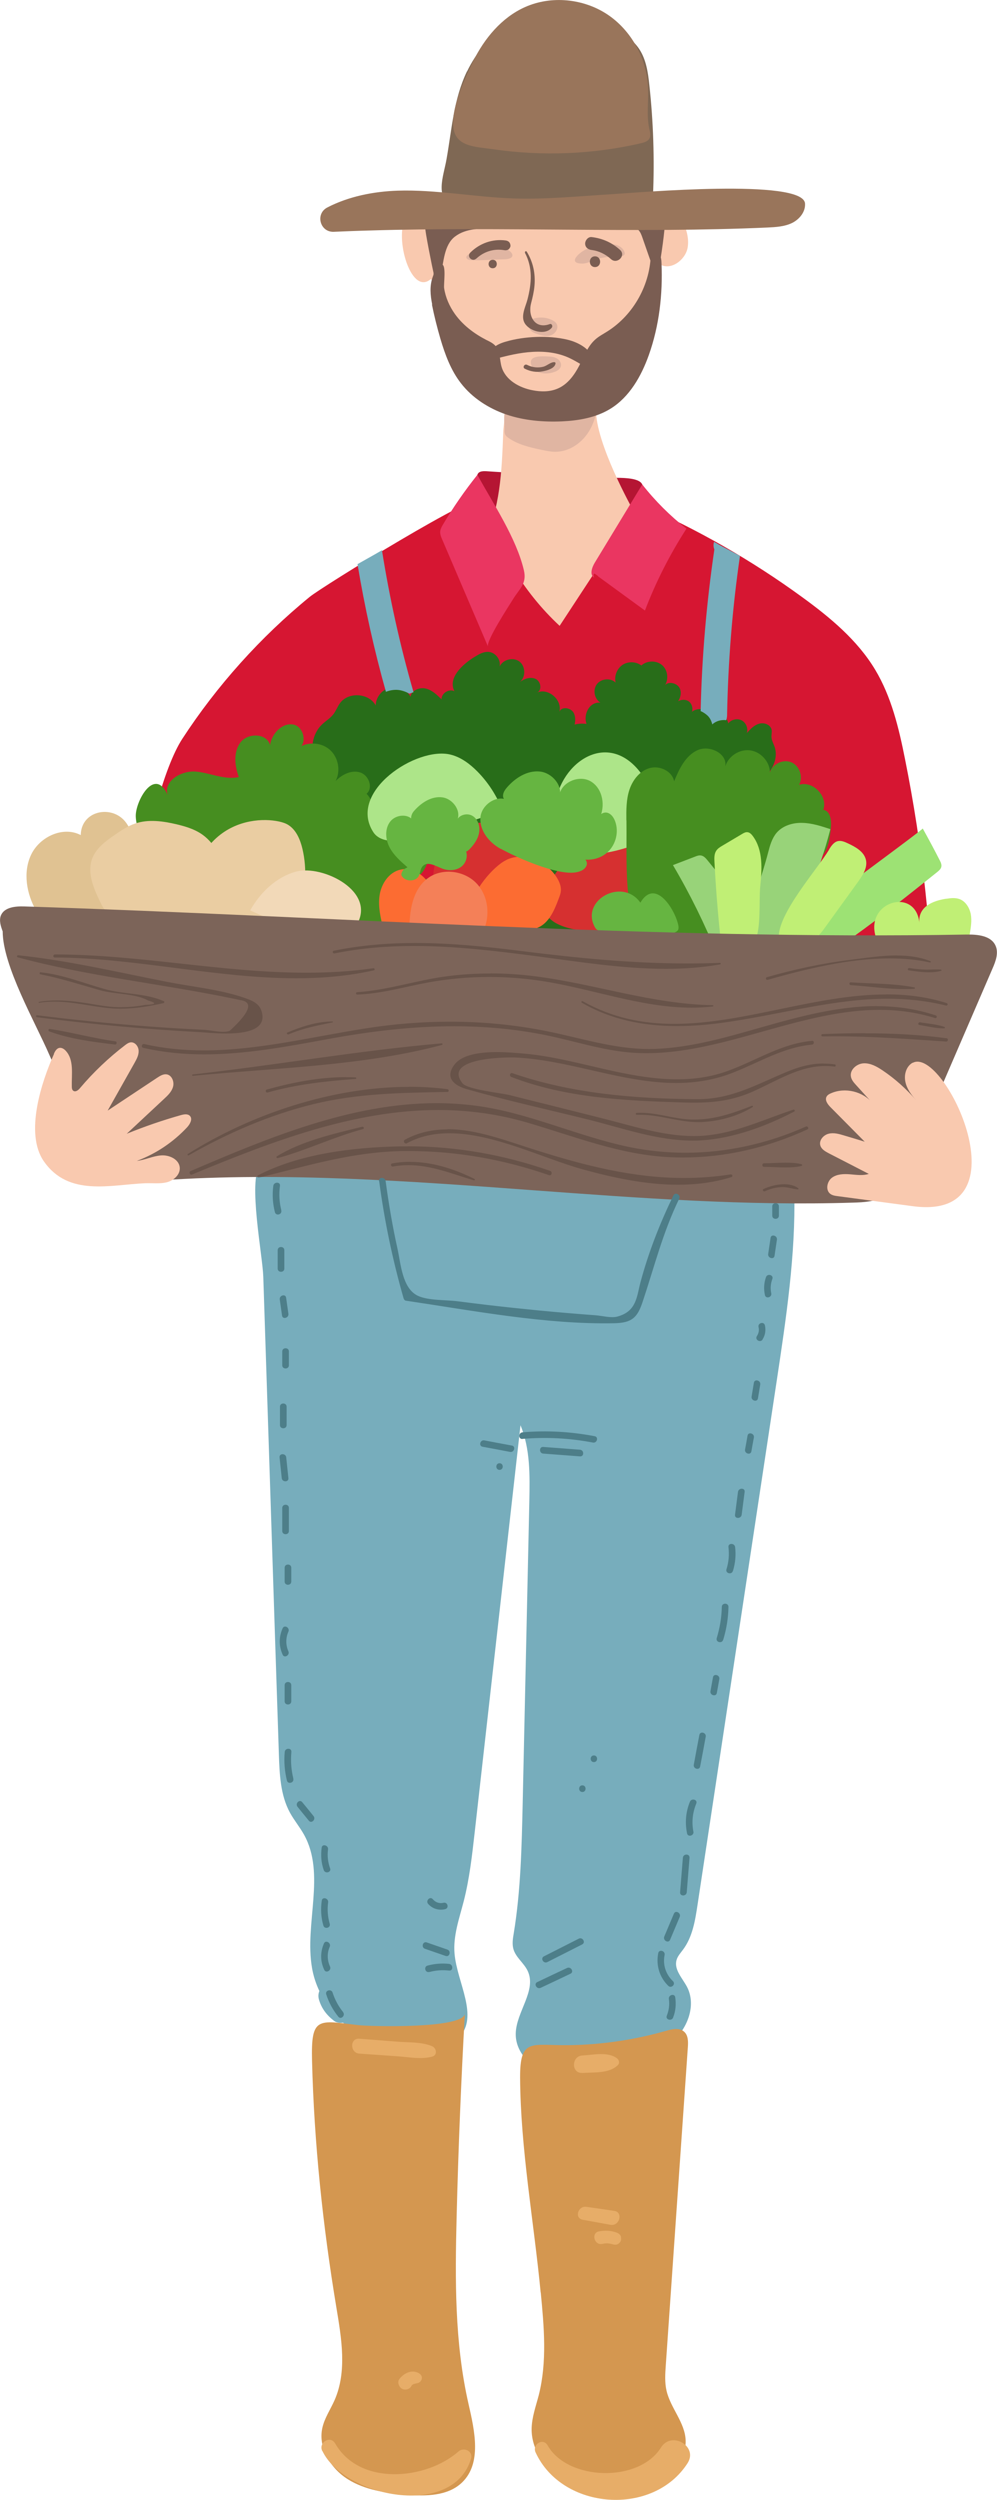 <?xml version="1.0" encoding="UTF-8"?>
<svg id="Layer_2" data-name="Layer 2" xmlns="http://www.w3.org/2000/svg" viewBox="0 0 100.39 251.61">
  <defs>
    <style>
      .cls-1 {
        fill: #9de274;
      }

      .cls-2 {
        fill: #99755b;
      }

      .cls-3 {
        fill: #e0c292;
      }

      .cls-4 {
        fill: #b51533;
      }

      .cls-5 {
        fill: #4d7e89;
      }

      .cls-6 {
        fill: #d61632;
      }

      .cls-7 {
        fill: #e7ad68;
      }

      .cls-8 {
        fill: #e0b5a2;
      }

      .cls-9 {
        fill: #eacda2;
      }

      .cls-10 {
        fill: #7a5d52;
      }

      .cls-11 {
        fill: #f9c9af;
      }

      .cls-12 {
        fill: #ea3661;
      }

      .cls-13 {
        fill: #468e20;
      }

      .cls-14 {
        fill: #648f9b;
      }

      .cls-15 {
        fill: #286d19;
      }

      .cls-16 {
        fill: #c0ef75;
      }

      .cls-17 {
        fill: #ade589;
      }

      .cls-18 {
        fill: #d63030;
      }

      .cls-19 {
        fill: #f48058;
      }

      .cls-20 {
        fill: #fc6c32;
      }

      .cls-21 {
        fill: #d49750;
      }

      .cls-22 {
        fill: #f2d9b8;
      }

      .cls-23 {
        fill: #685349;
      }

      .cls-24 {
        fill: #7f6854;
      }

      .cls-25 {
        fill: #77adbc;
      }

      .cls-26 {
        fill: #7c6459;
      }

      .cls-27 {
        fill: #66b541;
      }

      .cls-28 {
        fill: #98d379;
      }
    </style>
  </defs>
  <g id="OBJECTS">
    <g>
      <path class="cls-4" d="m49.17,47.44c-.44-.03-.96-.07-1.1.34-.54,1.63-.3,3.76.09,5.45.25,1.1.63,2.2,1.35,3.06,1.25,1.5,3.33,2.07,5.21,2.36,1.55.24,3.13.3,4.69.17,1.07-.09,2.16-.28,3.06-.87,1.62-1.07,2.17-3.16,2.48-5.08.16-.98.29-2.77-.28-4.11-.43-.99-3.78-.57-4.87-.64l-10.63-.68Z"/>
      <path class="cls-11" d="m43.35,28.12c.57-.47,2.52,10.79,7.18,12.43.53.19.18,2.24.15,2.78-.17,4.55-.3,7.42-1.98,11.65-.21.53-.45,1.09-.4,1.66.11,1.12,6.68,6.6,9.25,6.77,2.57.17,5.69-2.91,6.82-5.24,1.14-2.35.24-5.16-.97-7.47-1.22-2.31-4.64-9.12-2.91-11.07,1.78-2.01,5.93-6.94,5.93-13.04,1.09.69,2.59-.4,2.82-1.66.22-1.27-.38-2.52-.98-3.67-6.57.01-13.14.03-19.71.04-1.56,0-6.43-.86-7.54.4-1.45,1.66.25,8.12,2.33,6.42Z"/>
      <path class="cls-6" d="m48.71,50.19c1.27,4.87,3.95,9.37,7.64,12.8,2.68-4.09,5.36-8.17,8.04-12.26,5.78,2.51,11.28,5.65,16.37,9.36,2.82,2.05,5.57,4.33,7.36,7.31,1.64,2.73,2.39,5.89,3.01,9.01,1.76,8.77,2.73,17.69,2.89,26.63-3.05-1.39-6.53-1.38-9.87-1.28-21.83.67-43.64,4.09-65.41,2.33-8.55-.69-3.98-24.21-.39-29.72,3.48-5.35,7.9-10.27,12.84-14.3,1.28-1.05,17.24-10.89,17.5-9.87"/>
      <path class="cls-25" d="m28.08,176.56c.07,2.01.15,4.1,1.11,5.87.42.77.99,1.45,1.42,2.22,2.21,3.97.03,8.96.81,13.43.97,5.6,7.34,9.59,12.81,8.04.72-.21,1.44-.5,1.97-1.04,2.07-2.11-.17-5.5-.43-8.44-.16-1.8.48-3.56.93-5.31.57-2.24.83-4.54,1.09-6.84,1.54-13.68,3.08-27.36,4.62-41.04.99,2.38.94,5.04.89,7.62-.22,10.14-.45,20.28-.67,30.41-.1,4.38-.19,8.78-.9,13.1-.09.53-.18,1.08-.03,1.6.24.83,1.04,1.38,1.42,2.16.96,1.99-1.15,4.14-1.19,6.34-.04,2.17,2.04,3.91,4.18,4.27s4.31-.31,6.37-.97c1.9-.6,3.86-1.24,5.33-2.59,1.47-1.35,2.29-3.61,1.38-5.39-.46-.89-1.34-1.75-1.07-2.72.11-.4.41-.72.66-1.06.96-1.29,1.22-2.94,1.46-4.53,2.66-17.57,5.31-35.15,7.97-52.72.95-6.31,1.91-12.65,1.77-19.03-15.05-.14-30.09-1.04-45.05-2.7-2.2-.24-7.42-1.91-8.75-.04-1.22,1.71.26,9.12.33,11.3.25,7.66.5,15.33.75,22.99.27,8.35.54,16.7.82,25.05"/>
      <path class="cls-15" d="m31.62,76.23c-.39-1.14-.06-2.5.82-3.33.36-.34.8-.6,1.11-.99.28-.35.43-.8.7-1.16.85-1.14,2.9-1,3.58.25.01-.82.63-1.59,1.42-1.79.79-.2,1.7.2,2.09.92.09-.65.89-.98,1.53-.83.63.15,1.13.63,1.59,1.09-.02-.62.75-1.1,1.3-.82-.69-1.32.78-2.7,2.05-3.47.42-.26.88-.52,1.37-.49.7.04,1.27.78,1.13,1.47.33-.71,1.36-.97,1.99-.5.62.47.66,1.54.06,2.05.46-.33,1.08-.54,1.59-.29.51.25.65,1.11.14,1.36,1.13-.49,2.56.76,2.23,1.95.21-.58,1.17-.44,1.45.11.28.54.11,1.2-.07,1.79,1.11.48,1.06,2.42-.08,2.84.23-.16.53.07.67.31.67,1.15.03,2.69-1.03,3.5-1.06.81-2.41,1.09-3.68,1.45-3.61,1.01-7,2.82-10.71,3.34-3.71.52-8.07-.67-9.66-4.06"/>
      <path class="cls-15" d="m60.44,70.71c-.6-.38-.77-1.3-.33-1.86.43-.56,1.37-.64,1.88-.15-.16-.66.13-1.4.69-1.78.56-.37,1.36-.35,1.9.06.58-.53,1.56-.53,2.13,0,.57.53.64,1.52.15,2.13.3-.64,1.41-.4,1.63.27.22.67-.22,1.41-.81,1.8.28-.56.98-.92,1.55-.66.57.26.68,1.21.13,1.49.25-.48.86-.74,1.38-.6.52.14.91.68.88,1.22.19-.81,1.69-.64,1.7.19.3-.4.9-.55,1.35-.32.45.23.68.8.53,1.28.35-.39.73-.8,1.24-.94.51-.15,1.16.1,1.26.62.04.23-.03.46-.02.7.01.37.22.7.33,1.05.3.92-.07,1.95-.7,2.69-.63.74-1.48,1.24-2.31,1.72-.85.49-1.72,1-2.68,1.18-.96.18-2.06,0-2.72-.73-.14,1.09-.91,2.07-1.93,2.46-1.02.39-2.25.18-3.08-.53-.12.88-.98,1.55-1.87,1.6-.89.05-1.75-.44-2.31-1.13-.35-.43-.61-.94-1.03-1.31-.43-.38-1-.58-1.43-.96-.9-.78-.98-2.33-.17-3.2-1.21,1.3-2.15-.05-1.9-1.85.21-1.57,1.62-2.5,3.18-2.29-.34-.91.25-2.24,1.38-2.14Z"/>
      <path class="cls-15" d="m53.8,85.3c-.6-.38-.77-1.3-.33-1.86.43-.56,1.37-.64,1.88-.15-.16-.66.13-1.4.69-1.78.56-.37,1.36-.35,1.9.06.58-.53,1.56-.53,2.13,0,.57.53.64,1.52.15,2.13.3-.64,1.41-.4,1.63.27.22.67-.22,1.41-.81,1.8.28-.56.98-.92,1.55-.66.57.26.68,1.21.13,1.49.25-.48.86-.74,1.38-.6.52.14.91.68.88,1.22.19-.81,1.69-.64,1.7.19.3-.4.9-.55,1.35-.32.45.23.68.8.53,1.28.35-.39.73-.8,1.24-.94.51-.15,1.16.1,1.26.62.04.23-.03.46-.02.7.01.37.22.7.33,1.05.3.92-.07,1.95-.7,2.69-.63.74-1.48,1.24-2.31,1.72-.85.49-1.72,1-2.68,1.18-.96.18-2.06-.01-2.72-.74-.14,1.09-.91,2.07-1.93,2.46-1.02.39-2.25.18-3.08-.53-.12.88-.98,1.55-1.87,1.6-.89.05-1.75-.44-2.31-1.13-.35-.43-.61-.94-1.03-1.31-.43-.38-1-.58-1.43-.96-.9-.78-.98-2.33-.17-3.2-1.21,1.3-2.15-.05-1.9-1.84.21-1.57,1.62-2.5,3.18-2.29-.33-.91.25-2.24,1.38-2.14"/>
      <path class="cls-3" d="m8.13,84.05c-1.76-.93-4.11.15-4.98,1.94-.87,1.79-.48,3.99.51,5.71,1.77.57,3.6,1.13,5.46,1.01,1.86-.13,3.78-1.1,4.49-2.82.73-1.76.25-5.98-1.19-7.41-1.45-1.44-4.25-.8-4.29,1.57Z"/>
      <path class="cls-3" d="m18.14,86.67c-.21-.82-.42-1.65-.36-2.5.06-.84.43-1.71,1.16-2.15.57-.34,1.26-.38,1.92-.41.57-.03,1.15-.05,1.72-.08.7-.03,1.45-.05,2.04.32.9.55,1.11,1.81.8,2.82-.45,1.48-1.9,2.6-3.45,2.67-1.55.07-3.09-.92-3.67-2.35"/>
      <path class="cls-13" d="m16.87,79.98c-.41-1.4,1.43-2.46,2.88-2.32,1.45.14,2.87.86,4.3.55-.43-1.15-.57-2.55.19-3.52.76-.96,2.65-.89,2.95.3.17-1.14,1.19-2.26,2.33-2.07,1.14.19,1.49,2.18.36,2.46.92-.74,2.36-.72,3.27.03.91.75,1.19,2.16.64,3.2.64-.65,1.59-1.14,2.46-.87.88.26,1.36,1.56.66,2.15.79.8.91,2.19.26,3.11.73-.94,2.17-1.02,3.29-.61,1.18.43,2.2,1.36,2.57,2.56.37,1.2-.02,2.64-1.05,3.36,1.25-.02,2.46.87,2.82,2.06.37,1.2-.14,2.6-1.19,3.29-.78.51-1.74.62-2.66.7-5.2.48-10.44.66-15.66.43-2.27-.1-4.58-.29-6.68-1.13-2.11-.84-4.02-2.44-4.74-4.59-.52-1.58.2-2.65.24-4.14.02-1-.41-1.82-.44-2.76-.05-1.51,1.89-5.06,3.2-2.18"/>
      <path class="cls-9" d="m22.59,87.54c-.36-1.45-1.13-2.85-2.39-3.66-.72-.46-1.56-.71-2.39-.91-1.39-.33-2.87-.54-4.21-.08-.74.25-1.39.69-2.03,1.13-.94.64-1.91,1.36-2.3,2.43-.5,1.39.14,2.91.78,4.25.21.44.44.91.86,1.18.33.21.73.26,1.12.29,2.68.26,5.44.3,8.11-.03,3.14-.39,3.22-1.52,2.46-4.6Z"/>
      <path class="cls-9" d="m28.93,82.97c.86.48,1.29,1.49,1.52,2.45.5,2.12.34,4.39-.46,6.41-.14.37-.34.75-.7.91-.22.1-.47.09-.71.08-3.12-.12-6.8.2-9.78-.51.4-10.88,8.6-10.2,10.13-9.34Z"/>
      <path class="cls-22" d="m29.83,87.72c-2.01.54-3.62,2.1-4.64,3.91,2.12.95,8.95,4.27,10.67,1.54,2.17-3.44-3.4-6.16-6.03-5.45Z"/>
      <path class="cls-18" d="m56.14,87.62c1.21-1.65,3.12-2.74,5.15-3.04,1.17-.17,2.45-.06,3.41.62.69.49,1.16,1.22,1.6,1.95.96,1.6,1.85,3.53,1.18,5.28-.08.22-.2.44-.38.6-.24.2-.56.26-.86.31-4.25.68-15.48,1.62-10.1-5.72Z"/>
      <path class="cls-18" d="m44.95,84.58c-1.21,1.48-1.58,3.55-1.2,5.42,2.81.05,11.6,1.89,10.41-3.1-.97-4.09-6.53-5.62-9.21-2.32Z"/>
      <path class="cls-17" d="m45.37,75.95c1.05.26,1.95.94,2.71,1.71,1.25,1.27,2.19,2.83,2.73,4.52-.51-1.58-11.2,4.74-13.23,1.56-2.6-4.07,4.38-8.64,7.79-7.79Z"/>
      <path class="cls-17" d="m64.65,77.96c.83,1.16,1.18,2.59,1.14,4.02-.03.85-.19,1.7-.48,2.49-4.17,1.86-10.18,3.04-9.44-3.34.53-4.48,5.46-7.81,8.78-3.16Z"/>
      <path class="cls-20" d="m51,86.54c1.79-.85,4.08.14,5.1,1.84.21.35.38.75.38,1.17,0,.33-.12.64-.24.94-.43,1.16-.99,2.45-2.14,2.9-.63.25-1.33.2-2,.15-2.2-.17-4.71.45-4.66-2.16.03-1.55,2.19-4.19,3.56-4.83Z"/>
      <path class="cls-20" d="m43.52,92.46c.26-1.15.26-2.4-.3-3.44-.56-1.03-1.78-1.76-2.92-1.49-1.15.27-1.91,1.43-2.08,2.59-.17,1.16.12,2.34.41,3.48,1.77.05,3.55-.24,5.21-.85"/>
      <path class="cls-19" d="m48.46,94.1c.94-1.58.82-3.77-.42-5.13-1.23-1.36-3.53-1.67-4.99-.56-1.54,1.17-1.84,3.34-1.82,5.28,2.56-.13,5.11-.27,7.67-.4"/>
      <path class="cls-27" d="m41.03,87.29c-.69-.6-1.39-1.21-1.81-2.02-.42-.81-.49-1.87.08-2.59s1.84-.82,2.34-.05c-.38-.07-.25-.65,0-.95.72-.85,1.77-1.57,2.89-1.43,1.11.14,2.03,1.48,1.43,2.43.16-.64,1.03-.9,1.59-.58.57.32.81,1.06.69,1.71-.11.64-.51,1.2-.97,1.67-.13.13-.3.27-.48.24-.19-.03-.26-.36-.07-.39.47.52.32,1.42-.23,1.87-.54.44-1.34.47-1.99.21-.65-.26-1.46-.75-1.93-.24-.25.26-.24.67-.4.99-.34.65-1.49.59-1.76-.1,0-.27.17-.54.42-.66"/>
      <path class="cls-13" d="m63.07,82.58c-.01-1.04-.02-2.11.31-3.1.33-.99,1.05-1.91,2.06-2.18,1.01-.27,2.25.32,2.44,1.34.5-1.23,1.13-2.57,2.34-3.13,1.21-.56,3.04.32,2.81,1.63.31-1.04,1.43-1.76,2.5-1.62,1.07.14,1.97,1.13,2,2.21.27-.86,1.34-1.35,2.17-1,.82.36,1.2,1.48.76,2.26,1.38-.45,2.93,1.15,2.44,2.51.73.12.84,1.11.76,1.85-.08.75-.16,1.52-.49,2.19-.33.68-.87,1.21-1.41,1.74-2.36,2.32-4.73,4.64-7.09,6.95-.25.24-.5.49-.82.64-.39.18-.84.19-1.27.2-1.89.04-3.8.16-5.69.11-2.58-.06-2.69-.24-3.25-2.75-.72-3.23-.52-6.58-.56-9.87Z"/>
      <path class="cls-27" d="m50.42,85.44c-1.18-.64-2.17-1.87-2.04-3.2.13-1.34,1.83-2.39,2.91-1.59-.31.11-.64-.22-.64-.55,0-.33.2-.62.42-.87.83-.95,2.02-1.7,3.27-1.58,1.25.12,2.38,1.43,1.98,2.62-.03-1.44,1.92-2.36,3.16-1.63,1.24.73,1.53,2.56.83,3.81-.09-.42.43-.76.84-.65.41.11.67.51.81.92.35,1.02.06,2.23-.72,2.99-.77.76-1.99,1.02-3,.65.36-.36,1,.25.83.73-.17.48-.74.68-1.24.73-1.89.21-5.72-1.47-7.4-2.39Z"/>
      <path class="cls-27" d="m68.24,92.88c.06.22.12.45.06.66-.27,1.01-7.66,1.03-8.36-.15-1.61-2.73,2.7-5.15,4.54-2.54,1.46-2.46,3.36.53,3.76,2.03Z"/>
      <path class="cls-28" d="m77.34,85.82c.18-.7.38-1.42.84-1.98.62-.74,1.64-1.05,2.61-1.02.97.02,1.9.33,2.82.63-1.1,4.32-2.88,8.46-5.27,12.23-2.55-.81-3.06-.52-2.74-3.15.27-2.22,1.18-4.54,1.74-6.71Z"/>
      <path class="cls-28" d="m71.25,86.6c-.18-.22-.39-.46-.67-.5-.2-.03-.41.04-.6.12-.74.28-1.48.57-2.22.85,1.73,2.93,3.23,5.98,4.5,9.13,2.51-1.41,4-.76,2.82-3.81-.8-2.06-2.45-4.1-3.83-5.79Z"/>
      <path class="cls-1" d="m92.91,83.38c.59,1.06,1.16,2.12,1.71,3.2.11.21.22.45.16.68-.05.21-.24.37-.41.51-2.79,2.23-5.58,4.46-8.49,6.54-1.42,1.01-3.44,2.62-5.08,1.32-2.17-1.73.14-3.18,1.53-4.3.88-.7,10.62-7.86,10.58-7.94Z"/>
      <path class="cls-16" d="m83.47,85.51c.23-.37.5-.78.93-.86.32-.06.65.08.95.22.78.36,1.64.83,1.84,1.66.19.79-.32,1.56-.79,2.22-1.16,1.6-2.32,3.2-3.48,4.81-1.01,1.39-4.27,4.39-4.5.87-.16-2.42,3.82-6.86,5.06-8.91Z"/>
      <path class="cls-16" d="m76.55,89.22c.18-1.75.3-3.68-.76-5.09-.13-.17-.29-.34-.51-.37-.21-.03-.4.08-.58.19-.66.39-1.31.78-1.97,1.17-.22.13-.45.27-.6.49-.22.32-.21.74-.19,1.12.17,3.29.45,6.58.86,9.85.06.51,2.97-1.36,3.19-1.79.68-1.31.41-4.08.56-5.57"/>
      <path class="cls-16" d="m95.28,90.46c.44-.07.89-.12,1.31.02.63.22,1.03.87,1.16,1.52.12.66.01,1.33-.1,1.99-.08.5-.18,1.03-.51,1.41-1.99,2.32-7.95,2.15-8.95-1.08-1.12-3.6,3.99-5.06,4.38-1.47-.12-1.61,1.37-2.19,2.71-2.4"/>
      <path class="cls-10" d="m44.37,27.74c.31-1.35.33-3.07,1.43-3.92,1.15-.89,2.74-.83,4.2-.82,4.3.04,8.6-.68,12.88-.33.52.04,1.08.12,1.43.51.19.21.29.49.38.75.39,1.11.77,2.22,1.16,3.32.3-1.02.25.46.55-.56.09-.32.62-3.91.52-4.23-.09-.28-.41.26-.66.09-1.14-.81-2.58-1.04-3.97-1.16-2.26-.19-4.54-.14-6.81-.07-2.63.09-5.26.21-7.88.38-.77.05-4.6.1-4.79,1.1-.06.31.76,4.32.85,4.69.25.97.6-.77.69.23Z"/>
      <path class="cls-24" d="m47.03,7.19c1.8-3.76,5.69-6.86,9.83-6.37,1.77.21,3.41,1.04,4.94,1.95.98.58,1.96,1.24,2.58,2.19.68,1.04.87,2.32,1,3.56.41,3.73.53,7.49.37,11.24-.03.67-9.05,1.32-9.97,1.38-2.73.16-7.48.91-10.03-.24-2.05-.92-1.1-3.1-.79-4.87.54-3.03.71-6.02,2.06-8.85Z"/>
      <path class="cls-2" d="m61.69,19.54c-3.36.2-6.71.55-10.07.43-3.87-.14-7.71-.9-11.57-.78-2.43.08-4.95.58-7.09,1.69-1.24.64-.74,2.51.65,2.45,1.2-.05,2.41-.1,3.61-.13,13.35-.41,26.72.29,40.06-.3.84-.04,1.71-.09,2.46-.45.76-.37,1.38-1.13,1.32-1.97-.19-2.55-16.89-1.09-19.37-.94Z"/>
      <path class="cls-2" d="m64.53,14.42c.33-.08.7-.19.86-.48.16-.29.06-.65-.01-.97-.3-1.36-.06-2.78-.13-4.17-.13-2.9-1.67-5.73-4.08-7.34-2.42-1.61-5.67-1.93-8.32-.74-2.34,1.05-4.08,3.15-5.21,5.45-.85,1.74-2.11,4.46-2.01,6.44.11,2.19,2.21,2.15,4.03,2.41,4.94.72,10.01.52,14.87-.6Z"/>
      <path class="cls-26" d="m.27,93.74c-.19-.51-.38-1.09-.18-1.6.34-.83,1.45-.94,2.35-.91,31.63,1.02,63.24,3.38,94.88,2.83,1.1-.02,2.44.1,2.91,1.09.35.74.03,1.6-.3,2.35-2.79,6.46-5.58,12.92-8.37,19.39-.59,1.36-1.26,2.82-2.55,3.54-.93.52-2.04.58-3.1.61-10.76.34-21.52-.46-32.28-1.25-12.47-.92-24.93-1.84-37.38-1-1.77.12-3.77.19-5.03-1.06-.43-.43-.73-.97-1.01-1.51-1.78-3.32-3.74-6.61-5.25-10.07-1.41-3.26-4.69-8.94-4.69-12.42"/>
      <path class="cls-11" d="m5.43,106.05c.11-.25.27-.52.53-.58.25-.05.49.1.66.29.85.91.58,2.34.61,3.59,0,.16.02.35.16.44.22.15.5-.07.67-.28,1.35-1.6,2.88-3.05,4.54-4.32.17-.13.34-.25.55-.28.44-.05.8.41.81.85.02.44-.21.85-.42,1.23-.9,1.59-1.8,3.19-2.7,4.79,1.66-1.1,3.33-2.21,4.99-3.31.29-.19.61-.39.95-.34.52.08.78.73.65,1.23-.13.51-.53.89-.92,1.25-1.25,1.17-2.5,2.33-3.75,3.5,1.79-.73,3.62-1.36,5.47-1.88.3-.08.67-.15.89.08.3.31.02.82-.27,1.14-1.4,1.5-3.15,2.68-5.07,3.39.83-.09,1.6-.49,2.43-.55.83-.07,1.82.39,1.89,1.22.06.72-.62,1.32-1.33,1.49-.46.11-.94.1-1.42.09-.25,0-.5-.01-.74,0-3.5.15-7.7,1.37-10.19-2.2-1.97-2.82-.22-8.05,1.02-10.82"/>
      <path class="cls-11" d="m91.91,106.95c-.65.35-.9,1.19-.75,1.91.14.72.6,1.33,1.09,1.88-.99-1.14-2.12-2.16-3.37-3-.58-.39-1.23-.76-1.93-.72-.7.04-1.4.66-1.27,1.34.06.34.31.62.54.87.56.62,1.12,1.23,1.68,1.85-.97-1.23-2.8-1.68-4.24-1.04-.17.07-.34.17-.43.33-.2.36.11.78.4,1.07,1.15,1.16,2.29,2.31,3.44,3.47-.68-.21-1.36-.42-2.05-.62-.52-.16-1.07-.32-1.6-.18-.53.14-.99.69-.81,1.21.12.36.49.57.83.75,1.34.69,2.69,1.38,4.04,2.08-.6.2-1.26.09-1.89.04-.63-.05-1.32-.03-1.83.35-.5.39-.66,1.26-.14,1.63.21.15.48.19.73.22,2.52.34,5.04.67,7.56,1.01,11.58,1.54,3.17-16.14,0-14.43Z"/>
      <path class="cls-21" d="m46.81,202.63c-.38,6.81-.66,13.63-.83,20.46-.16,6.31-.21,12.68,1.19,18.83.62,2.71,1.36,5.97-.62,7.91-1.43,1.4-3.67,1.42-5.66,1.26-2.04-.17-4.15-.48-5.88-1.57-1.73-1.09-3-3.17-2.55-5.17.22-.98.81-1.84,1.22-2.76,1.28-2.89.71-6.23.19-9.35-1.36-8.19-2.24-16.51-2.45-24.82-.11-4.45.57-4.09,4.62-3.6,1.13.14,10.69.4,10.78-1.18Z"/>
      <path class="cls-21" d="m54.45,230.73c.33,3.45.65,6.97-.2,10.33-.29,1.12-.7,2.23-.72,3.39-.03,2.23,1.51,4.29,3.51,5.3,1.99,1.01,4.35,1.1,6.55.71,2.62-.46,5.55-2.18,5.45-4.84-.06-1.79-1.51-3.24-1.92-4.98-.2-.84-.14-1.72-.08-2.59.74-10.66,1.48-21.32,2.22-31.98.04-.57.05-1.22-.38-1.59-.48-.42-1.21-.26-1.82-.08-3.19.91-6.5,1.4-9.81,1.44-3.71.05-4.9-.79-4.88,3.27.04,7.14,1.39,14.52,2.07,21.62Z"/>
      <path class="cls-12" d="m60.21,58c1.57,1.15,3.15,2.3,4.73,3.45,1.1-2.88,2.51-5.65,4.18-8.24-1.65-1.3-3.15-2.79-4.45-4.45-1.59,2.62-3.19,5.25-4.78,7.87-.29.48-.54,1.21-.07,1.52-.03-.17-.08-.28-.02-.44.17.07.28.17.42.27Z"/>
      <path class="cls-12" d="m49.14,65.08c-1.54-3.59-3.07-7.18-4.61-10.77-.12-.27-.24-.57-.2-.86.03-.23.15-.44.27-.65,1.04-1.75,2.2-3.42,3.47-5.01,1.59,2.91,3.92,6.36,4.68,9.6.32,1.36-.43,1.84-1.1,2.93-.37.6-2.74,4.22-2.51,4.76Z"/>
      <path class="cls-8" d="m60.2,39.91c0,1.3-.29,2.63-1.03,3.71-.74,1.08-1.96,1.86-3.27,1.85-.46,0-.91-.1-1.35-.19-1.18-.25-2.39-.52-3.37-1.22-.13-.09-.26-.2-.32-.35-.06-.14-.06-.3-.05-.46.02-.44-.15-1.47.07-1.85.29-.49.47-.25.99-.11.96.25,1.9.42,2.9.41.98-.01,1.96-.17,2.89-.48.36-.12,2.54-.87,2.54-1.3Z"/>
      <path class="cls-8" d="m55.94,37.4c.23-.11.46-.27.53-.51.09-.3-.09-.62-.36-.79-.26-.17-.58-.21-.89-.22-.72-.03-2.15-.13-1.68.97.37.85,1.68.87,2.39.54Z"/>
      <path class="cls-8" d="m53.48,32.5c-.24.13-.25.49-.09.7.16.22.42.33.68.41.46.16.96.28,1.41.13.46-.16.8-.71.57-1.14-.1-.19-.29-.31-.49-.4-.69-.33-1.53-.32-2.22.02"/>
      <path class="cls-8" d="m59.17,25.01c.62-.22,1.27-.36,1.93-.41.35-.03.71-.03,1.04.08.33.11.63.36.74.69.02.06.03.13.02.19-.05.21-.33.24-.55.24-.65-.01-1.29.05-1.92.19-.55.12-1.22.54-1.78.54-1.65,0-.22-1.24.53-1.51Z"/>
      <path class="cls-8" d="m50.93,25c-.4-.22-.88-.22-1.34-.18-.89.07-1.81.28-2.49.85-.06.05-.12.1-.14.18-.05.21.24.33.47.34,1.1.04,2.22-.08,3.32-.09,1.01-.01,1.18-.55.18-1.09Z"/>
      <path class="cls-10" d="m43.49,30.64c.23,1.16.52,2.3.85,3.44.47,1.59,1.05,3.18,2.07,4.49,1.15,1.49,2.81,2.55,4.6,3.16,1.79.6,3.7.76,5.59.68,1.69-.08,3.41-.38,4.85-1.26,1.93-1.18,3.12-3.28,3.88-5.41,1.05-2.95,1.41-6.11,1.28-9.23-.01-.33-.04-.68-.23-.94s-.62-.39-.85-.16c0,3.16-1.71,6.27-4.38,7.95-.41.26-.84.48-1.2.8-.78.69-1.15,1.72-1.63,2.65-.49.94-1.15,1.85-2.12,2.28-.8.36-1.71.36-2.57.19-1.34-.25-2.73-1.03-3.12-2.34-.21-.7-.12-1.53-.59-2.09-.25-.3-.61-.47-.96-.64-1.22-.63-2.35-1.48-3.15-2.6-.55-.77-.95-1.67-1.09-2.61-.06-.38.22-2.24-.19-2.37-.45-.14-.85.93-.95,1.22-.34.93-.25,1.86-.06,2.81Z"/>
      <path class="cls-10" d="m50.95,34.38c-.46.13-.92.31-1.27.63-.35.32-.58.82-.47,1.29,1.3-.36,2.62-.72,3.96-.85,1.35-.13,2.74-.03,3.98.5.7.3,1.33.73,2,1.08.13.07.27.13.42.1.24-.06.31-.38.27-.63-.17-1.26-1.5-2.03-2.74-2.32-1.87-.44-4.31-.34-6.15.2Z"/>
      <path class="cls-10" d="m47.96,26.03c.76-.71,1.78-1.03,2.81-.85.22.04.45-.02.56-.23.05-.08.08-.15.07-.25-.03-.3-.2-.46-.5-.5-1.32-.17-2.61.29-3.55,1.23-.39.39.2.97.6.6Z"/>
      <path class="cls-10" d="m59.57,25.16c.73.09,1.41.43,1.95.92.62.56,1.54-.35.92-.92-.82-.75-1.78-1.17-2.87-1.3-.35-.04-.65.33-.65.65,0,.39.3.61.65.65Z"/>
      <path class="cls-10" d="m49.67,26.86c.44,0,.44-.69,0-.69s-.44.69,0,.69Z"/>
      <path class="cls-10" d="m59.91,26.88c.69,0,.69-1.08,0-1.08s-.69,1.08,0,1.08Z"/>
      <path class="cls-10" d="m49.61,27c.55,0,.55-.85,0-.85s-.55.85,0,.85Z"/>
      <path class="cls-10" d="m52.84,37.11c.58.29,1.19.39,1.83.26.43-.08,1.22-.3,1.27-.81,0-.06-.05-.1-.11-.11-.38-.02-.74.36-1.12.46-.56.14-1.13.07-1.64-.19-.26-.13-.49.26-.23.39Z"/>
      <path class="cls-10" d="m52.85,25.43c.81,1.52.68,3.1.26,4.72-.18.7-.71,1.67-.27,2.39.5.82,2.07,1.24,2.72.44.12-.15.01-.44-.21-.36-1.47.54-2.22-.78-1.87-2.11.15-.58.29-1.17.34-1.77.1-1.23-.14-2.36-.78-3.41-.07-.11-.23-.01-.17.1Z"/>
      <path class="cls-10" d="m43.98,27.72c.04-.27.06-.54.07-.81,0-.22.05-.47-.11-.63h-.13c-.13.16-.08.33-.09.53,0,.28-.03.55-.07.83-.03.21.3.3.33.09Z"/>
      <path class="cls-23" d="m5.51,96.07c-.19,0-.19.3,0,.3,8.03.02,16.23,2.09,24.32,2.09,2.62,0,5.23-.22,7.82-.8.13-.03.08-.21-.04-.21,0,0-.01,0-.02,0-2.27.33-4.52.45-6.76.45-8.46,0-16.77-1.83-25.31-1.84"/>
      <path class="cls-23" d="m49.37,97.98c-1.41,0-2.83.08-4.23.26-3.09.38-6.07,1.42-9.18,1.62-.15,0-.15.24,0,.24,0,0,0,0,0,0,2.47-.08,4.79-.79,7.22-1.23,2-.36,4.03-.54,6.06-.54,1.7,0,3.4.12,5.09.37,5.1.74,10.14,2.72,15.32,2.72.7,0,1.41-.04,2.12-.12.08,0,.08-.12,0-.13-6.16-.11-11.84-2.14-17.89-2.91-1.49-.19-3-.29-4.5-.29"/>
      <path class="cls-23" d="m89.22,100.09c-3.55,0-7.13.74-10.7,1.48-3.57.74-7.14,1.48-10.64,1.48-3.12,0-6.2-.59-9.21-2.28-.01,0-.03-.01-.04-.01-.08,0-.13.12-.04.16,2.99,1.74,6.26,2.35,9.59,2.35,1.76,0,3.54-.17,5.31-.44,5.41-.81,10.59-2.31,15.92-2.31,1.93,0,3.88.2,5.86.69.01,0,.02,0,.03,0,.13,0,.17-.2.03-.25-2.02-.64-4.05-.88-6.1-.88"/>
      <path class="cls-23" d="m85.65,98.87c-.17,0-.16.26.01.28,1.8.12,3.67.4,5.49.4.31,0,.61,0,.91-.03.07,0,.1-.12.02-.14-2.07-.41-4.32-.37-6.42-.51,0,0,0,0-.01,0"/>
      <path class="cls-23" d="m91.54,97.43c-.13,0-.19.21-.04.23.63.09,1.35.2,2.05.2.42,0,.83-.04,1.21-.15.07-.02.05-.12-.02-.12-.15-.02-.31-.02-.47-.02-.15,0-.29,0-.44.01-.15,0-.29.01-.44.01-.05,0-.1,0-.14,0-.57-.01-1.13-.07-1.7-.16,0,0-.01,0-.02,0"/>
      <path class="cls-23" d="m88.31,101.26c-3.93,0-7.83,1.05-11.69,2.15-3.47.99-7,2.02-10.64,2.16-.21,0-.42.01-.63.01-3.58,0-6.93-1.13-10.42-1.82-3.18-.63-6.39-.93-9.6-.93-2.85,0-5.71.23-8.54.68-5.42.85-10.81,2.21-16.26,2.21-2,0-4-.18-6.01-.64-.02,0-.03,0-.05,0-.21,0-.28.33-.05.38,2.05.47,4.1.66,6.14.66,4.15,0,8.28-.77,12.41-1.53,4.28-.79,8.5-1.3,12.74-1.3,3.02,0,6.05.26,9.12.87,2.9.58,5.73,1.54,8.69,1.78.53.04,1.05.06,1.58.06,2.62,0,5.22-.49,7.77-1.12,5.18-1.29,10.4-3.24,15.7-3.24,1.85,0,3.72.24,5.59.83.02,0,.03,0,.04,0,.14,0,.18-.22.03-.27-1.98-.66-3.95-.93-5.93-.93"/>
      <path class="cls-23" d="m5.01,103.55c-.15,0-.19.2-.04.26,2.09.77,4.41,1.06,6.61,1.32,0,0,.01,0,.02,0,.17,0,.2-.3.03-.32-2.22-.31-4.38-.9-6.59-1.25,0,0-.02,0-.03,0"/>
      <path class="cls-23" d="m1.8,96.15c-.1,0-.12.17-.02.2,7.06,1.91,14.46,2.66,21.62,4.14.27.05.54.11.81.17,1.32.19.96,1.22-1.07,3.08-.17.08-.4.11-.65.11-.63,0-1.43-.17-1.88-.2-1.88-.09-3.76-.2-5.64-.34-3.76-.28-7.51-.66-11.25-1.13,0,0,0,0-.01,0-.11,0-.11.19.01.2,5.44.7,10.9,1.21,16.37,1.5.47.02,1.55.14,2.68.14,1.99,0,4.17-.37,3.56-2.27-.25-.8-1.03-1.08-1.75-1.33-2.44-.84-5.24-1.1-7.77-1.6-4.96-.97-9.99-2.16-15.02-2.68,0,0,0,0-.01,0"/>
      <path class="cls-23" d="m4.08,97.85c-.11,0-.13.19-.02.21,2.05.4,3.99,1.03,6,1.6,1.43.41,3.62.33,4.85,1.04.91.25.81.4-.29.44-.82.16-1.64.23-2.47.23-.08,0-.16,0-.24,0-1.2-.02-2.38-.29-3.56-.46-.89-.13-1.75-.22-2.62-.22-.6,0-1.2.04-1.81.15-.05,0-.03.09.01.09,0,0,0,0,0,0,.53-.09,1.04-.12,1.56-.12,1.86,0,3.64.48,5.52.66.39.04.78.05,1.16.05,1.45,0,2.86-.24,4.3-.56.08-.02.11-.15.03-.19-1.85-.83-4-.67-5.95-1.22-2.15-.6-4.22-1.46-6.46-1.69,0,0,0,0-.01,0"/>
      <path class="cls-23" d="m33.48,102.81c-1.56,0-3.12.51-4.54,1.11-.11.05-.04.19.06.19.01,0,.03,0,.05,0,1.45-.62,2.91-.9,4.44-1.21.05,0,.04-.09-.01-.09"/>
      <path class="cls-23" d="m41.83,94.91c-2.75,0-5.49.22-8.23.78-.16.03-.11.27.04.27,0,0,.02,0,.03,0,2.67-.54,5.35-.75,8.03-.75,4.08,0,8.17.49,12.24,1.02,4.27.56,8.73,1.28,13.12,1.28,1.84,0,3.67-.13,5.46-.45.08-.01.06-.15-.02-.15,0,0,0,0,0,0-1.09.04-2.17.06-3.24.06-5.63,0-11.1-.54-16.75-1.25-3.56-.45-7.13-.81-10.69-.81"/>
      <path class="cls-23" d="m90.33,96.16c-1.58,0-3.2.26-4.67.44-2.86.35-5.67.96-8.44,1.75-.16.04-.11.27.03.27.01,0,.03,0,.04,0,3.77-1.07,8.15-2.16,12.3-2.16,1.39,0,2.75.12,4.05.41,0,0,.01,0,.02,0,.07,0,.09-.1.02-.13-1.04-.42-2.19-.57-3.35-.57"/>
      <path class="cls-23" d="m81.77,104.76s-.01,0-.02,0c-3.13.29-5.61,2-8.51,3.04-1.66.6-3.36.83-5.05.83-2.1,0-4.22-.35-6.31-.8-3.07-.66-6.11-1.54-9.25-1.8-.63-.05-1.59-.14-2.6-.14-1.69,0-3.54.24-4.31,1.31-.95,1.32.07,2.07,1.25,2.41,4.09,1.17,8.28,2.08,12.41,3.11,3.34.84,6.84,2.08,10.34,2.08.28,0,.56,0,.84-.02,3.26-.2,6.55-1.41,9.42-2.91.09-.05.04-.19-.05-.19,0,0-.02,0-.03,0-2.95.97-5.74,2.33-8.88,2.61-.39.04-.78.05-1.17.05-3.15,0-6.28-1.06-9.31-1.81-3.1-.78-6.21-1.56-9.31-2.33-.73-.18-4.17-.54-4.66-1.17-1.84-2.34,3.27-2.6,4.86-2.6.16,0,.28,0,.36,0,5.1.22,9.93,2.21,15.02,2.53.42.03.84.04,1.26.04,1.94,0,3.83-.3,5.66-1.01,2.69-1.04,5.1-2.58,8.03-2.85.24-.02.25-.39.02-.39"/>
      <path class="cls-23" d="m82.92,107.04c-1.22,0-2.35.29-3.55.78-3.13,1.28-5.64,2.81-9.13,2.81-.03,0-.06,0-.1,0-6.27-.05-12.6-.56-18.55-2.62-.02,0-.05-.01-.07-.01-.19,0-.24.31-.04.39,5.48,2.12,11.46,2.39,17.27,2.57.38.01.75.02,1.11.02,2.04,0,3.89-.22,5.86-1.08,2.46-1.08,4.7-2.61,7.4-2.61.3,0,.6.02.92.06,0,0,0,0,.01,0,.11,0,.14-.2.02-.22-.39-.06-.78-.08-1.15-.08"/>
      <path class="cls-23" d="m75.75,111.29s-.01,0-.02,0c-1.92.75-3.74,1.39-5.82,1.39-.08,0-.17,0-.25,0-1.75-.04-3.4-.68-5.13-.68-.14,0-.28,0-.42.01-.12,0-.12.19,0,.19,0,0,0,0,0,0,.13,0,.25,0,.38,0,.98,0,1.94.18,2.9.37.96.18,1.93.37,2.93.37.17,0,.35,0,.53-.02,1.74-.12,3.44-.59,4.94-1.5.05-.03.03-.12-.03-.12"/>
      <path class="cls-23" d="m87.1,103.99c-1.43,0-2.87.03-4.29.09-.14,0-.15.23,0,.23,0,0,0,0,0,0,.41,0,.83-.01,1.24-.01,3.76,0,7.47.28,11.23.53,0,0,0,0,.01,0,.18,0,.22-.31.03-.33-2.71-.37-5.47-.5-8.22-.5"/>
      <path class="cls-23" d="m92.61,102.89c-.15,0-.21.24-.05.27.79.12,1.61.34,2.41.34.04,0,.07,0,.11,0,.08,0,.09-.11.02-.14-.77-.28-1.66-.33-2.47-.47,0,0-.02,0-.03,0"/>
      <path class="cls-23" d="m43.96,111.03c-8.62,0-16.96,3.49-24.78,6.84-.17.07-.08.36.08.36.02,0,.04,0,.06-.01,8.04-3.33,16.28-6.5,24.81-6.5,2.94,0,5.9.38,8.91,1.25,4.8,1.4,9.42,3.28,14.47,3.5.41.02.83.03,1.24.03,4.34,0,8.59-1.01,12.55-2.83.17-.08.06-.3-.09-.3-.02,0-.05,0-.07.02-3.84,1.71-7.97,2.63-12.12,2.63-1.88,0-3.77-.19-5.64-.57-5.21-1.08-10.09-3.44-15.38-4.15-1.35-.18-2.7-.27-4.03-.27"/>
      <path class="cls-23" d="m41.18,109.39c-7.75,0-15.92,2.76-22.26,6.75-.07.05-.03.15.04.15.01,0,.03,0,.04-.01,3.96-2.25,8.11-4.06,12.55-5.15,4.51-1.1,8.9-1.14,13.5-1.23.18,0,.17-.25,0-.28-1.27-.16-2.56-.24-3.87-.24"/>
      <path class="cls-23" d="m44.48,105.01s0,0,0,0c-8.35.72-16.72,2.2-25.07,3.13-.08,0-.09.14,0,.14,0,0,0,0,0,0,8.24-.81,17.06-.97,25.09-3.11.08-.02.07-.16-.01-.16"/>
      <path class="cls-23" d="m34.85,108.41c-2.69,0-5.41.53-7.99,1.25-.17.05-.12.3.04.3.01,0,.03,0,.04,0,2.92-.83,5.84-1.14,8.86-1.37.1,0,.1-.15,0-.15-.32-.02-.63-.02-.95-.02"/>
      <path class="cls-23" d="m45.06,113.67c-1.46,0-2.91.29-4.29,1.04-.2.11-.08.38.11.38.03,0,.07,0,.1-.03,1.33-.72,2.77-1,4.27-1,4.47,0,9.45,2.53,13.38,3.62,3.09.85,6.37,1.56,9.62,1.56,1.83,0,3.64-.22,5.4-.77.16-.05.11-.27-.05-.27,0,0-.02,0-.03,0-1.6.25-3.16.36-4.7.36-5.07,0-9.9-1.22-14.9-2.8-2.84-.89-5.91-2.11-8.9-2.11"/>
      <path class="cls-14" d="m26.38,118.46c-.15,0-.31,0-.46,0,.02.04.06.08.12.08,0,0,.02,0,.03,0,.1-.03.21-.05.31-.08"/>
      <path class="cls-23" d="m41.08,115.38c-.3,0-.59,0-.89,0-4.66.1-10.04.74-14.22,2.92-.07.03-.07.1-.05.15.15,0,.31,0,.46,0,4.82-1.18,9.23-2.54,14.28-2.6.17,0,.35,0,.52,0,4.82,0,9.56.85,14.11,2.43.03,0,.05.01.07.01.21,0,.28-.35.04-.44-4.62-1.62-9.44-2.48-14.33-2.48"/>
      <path class="cls-23" d="m36.51,113.4s-.02,0-.03,0c-2.82.7-6.1,1.43-8.6,2.98-.08.05-.04.18.05.18,0,0,.02,0,.03,0,2.91-.79,5.66-2.14,8.59-2.92.14-.04.09-.23-.03-.23"/>
      <path class="cls-23" d="m41.31,116.93c-.61,0-1.22.05-1.83.17-.19.04-.12.31.05.31.01,0,.02,0,.03,0,.53-.1,1.05-.14,1.57-.14,2.28,0,4.36.86,6.59,1.53,0,0,.01,0,.02,0,.07,0,.11-.11.04-.14-2.01-1-4.23-1.72-6.47-1.72"/>
      <path class="cls-23" d="m79.12,117.02c-.37,0-.74.02-1.1.03-.36.02-.72.03-1.06.03h-.02c-.12,0-.18.09-.18.18,0,.09.06.18.17.18h.02c.34,0,.7.02,1.07.03.36.02.73.03,1.1.03.55,0,1.08-.03,1.58-.15.09-.02.09-.16,0-.18-.5-.12-1.03-.15-1.58-.15"/>
      <path class="cls-23" d="m78.96,119.19c-.74,0-1.52.22-2.08.48-.13.06-.05.24.07.24.02,0,.04,0,.06-.01.56-.26,1.16-.42,1.78-.42.02,0,.04,0,.06,0,.52,0,.99.2,1.5.23,0,0,0,0,0,0,.06,0,.07-.08.03-.12-.39-.29-.9-.4-1.43-.4"/>
      <path class="cls-25" d="m71.23,72.01c.26.24.41.56.49.9.29-.27.69-.44,1.2-.44.07,0,.13.01.2.02.05-.14.08-.28.09-.45.1-5.39.52-10.75,1.3-16.09-.27-.14-.54-.29-.8-.43-.59-.31-1.21-.63-1.81-.99-.08.26-.07.53.03.77-.79,5.4-1.26,10.82-1.38,16.27.26.11.49.27.68.44Z"/>
      <path class="cls-25" d="m39.95,69.43c.47.02.88.18,1.29.39l.09-.04c.1-.04.2-.08.31-.11-1.36-4.7-2.41-9.46-3.18-14.29-.81.48-1.64.93-2.46,1.4.72,4.34,1.67,8.62,2.86,12.85.35-.14.73-.21,1.1-.2Z"/>
      <path class="cls-25" d="m35,201.11c.06.04.19.17.07.05l-.12-.12-.11-.13c.09.05.15.22.03.03-.06-.1-.11-.2-.17-.3-.08-.14.08.24.04.08-.02-.07-.04-.14-.06-.2-.19-.67-.95-1.15-1.64-.93-.69.22-1.13.92-.93,1.64.26.92.8,1.61,1.55,2.18.26.2.73.22,1.03.13.31-.09.65-.32.8-.61.16-.31.25-.69.13-1.03-.11-.35-.32-.58-.61-.8Z"/>
      <path class="cls-5" d="m34.54,202.5c-.47-.58-.82-1.24-1.05-1.95-.13-.41-.78-.23-.64.18.27.83.67,1.57,1.22,2.25.27.33.74-.14.47-.47Z"/>
      <path class="cls-5" d="m33.23,197.92c-.29-.63-.31-1.35-.03-1.98.17-.39-.41-.73-.58-.34-.38.88-.38,1.79.03,2.66.18.39.76.05.58-.34Z"/>
      <path class="cls-5" d="m33.2,193.62c-.2-.7-.26-1.42-.16-2.15.06-.42-.58-.6-.64-.18-.12.85-.08,1.68.16,2.51.12.41.76.24.64-.18Z"/>
      <path class="cls-5" d="m33.24,188.05c-.22-.62-.3-1.26-.21-1.91.06-.42-.59-.6-.64-.18-.1.77-.05,1.52.21,2.26.14.4.79.23.64-.18Z"/>
      <path class="cls-5" d="m31.57,182.78c-.38-.47-.76-.94-1.14-1.4-.27-.33-.74.14-.47.47.38.47.76.94,1.14,1.4.27.33.74-.14.47-.47Z"/>
      <path class="cls-5" d="m29.54,179.02c-.22-.89-.28-1.78-.2-2.69.04-.43-.63-.43-.67,0-.09.97-.01,1.92.22,2.87.1.42.75.24.64-.18Z"/>
      <path class="cls-5" d="m29.33,171.23v-1.62c0-.43-.67-.43-.67,0v1.62c0,.43.67.43.67,0Z"/>
      <path class="cls-5" d="m29.04,166.2c-.28-.63-.28-1.35,0-1.98.17-.39-.4-.73-.58-.34-.39.88-.39,1.78,0,2.66.17.39.75.05.58-.34Z"/>
      <path class="cls-5" d="m29.33,159.18v-1.39c0-.43-.67-.43-.67,0v1.39c0,.43.67.43.67,0Z"/>
      <path class="cls-5" d="m29.09,154.09v-2.32c0-.43-.67-.43-.67,0v2.32c0,.43.67.43.67,0Z"/>
      <path class="cls-5" d="m29.04,148.77c-.07-.7-.15-1.39-.22-2.09-.04-.42-.71-.43-.67,0,.07.7.15,1.39.22,2.09.04.42.71.43.67,0Z"/>
      <path class="cls-5" d="m28.86,143.43v-1.85c0-.43-.67-.43-.67,0v1.85c0,.43.67.43.67,0Z"/>
      <path class="cls-5" d="m29.09,137.41v-1.39c0-.43-.67-.43-.67,0v1.39c0,.43.67.43.67,0Z"/>
      <path class="cls-5" d="m29.04,132.23c-.08-.54-.15-1.08-.23-1.62-.06-.42-.7-.24-.64.18.08.54.15,1.08.23,1.62.06.42.7.24.64-.18Z"/>
      <path class="cls-5" d="m28.63,127.68v-1.85c0-.43-.67-.43-.67,0v1.85c0,.43.67.43.67,0Z"/>
      <path class="cls-5" d="m28.33,121.82c-.21-.82-.25-1.64-.14-2.47.06-.42-.61-.42-.67,0-.12.89-.06,1.78.16,2.65.11.42.75.24.64-.18Z"/>
      <path class="cls-5" d="m38.18,118.88c.53,4,1.35,7.92,2.46,11.8.03.1.12.22.23.23,6.82,1.01,14.09,2.41,20.99,2.27,1.73-.04,2.31-.53,2.84-2.13,1.19-3.55,2.03-6.99,3.69-10.4.19-.38-.39-.72-.58-.34-1.37,2.82-2.51,5.73-3.32,8.75-.38,1.43-.38,2.93-2.33,3.45-.64.17-1.52-.08-2.17-.13-1.89-.14-3.79-.3-5.68-.48-1.72-.17-3.44-.35-5.15-.55-1.03-.12-2.06-.25-3.08-.38-1.14-.15-2.99-.06-4.02-.56-1.57-.76-1.7-3.23-2.04-4.75-.5-2.25-.88-4.51-1.19-6.79-.06-.42-.72-.42-.67,0Z"/>
      <path class="cls-5" d="m67.78,203.05c.26-.66.31-1.34.21-2.03-.06-.42-.71-.24-.64.18.09.58,0,1.14-.21,1.68-.16.4.49.57.64.18Z"/>
      <path class="cls-5" d="m67.76,199.4c-.72-.69-1.04-1.65-.84-2.64.08-.42-.56-.6-.64-.18-.24,1.21.12,2.42,1.01,3.29.31.3.78-.17.47-.47Z"/>
      <path class="cls-5" d="m67.47,195.24c.32-.77.65-1.53.97-2.3.17-.39-.41-.73-.58-.34-.32.77-.65,1.53-.97,2.3-.17.39.41.73.58.34Z"/>
      <path class="cls-5" d="m69.15,190.45c.09-1.16.19-2.31.28-3.47.03-.43-.63-.43-.67,0-.09,1.16-.19,2.31-.28,3.47-.03.43.63.43.67,0Z"/>
      <path class="cls-5" d="m69.82,184.35c-.19-.97-.08-1.92.29-2.83.16-.4-.48-.57-.64-.18-.42,1.02-.51,2.1-.29,3.18.08.42.73.24.64-.18Z"/>
      <path class="cls-5" d="m70.5,177.79c.19-1,.38-1.99.56-2.99.08-.42-.56-.6-.64-.18-.19,1-.38,1.99-.56,2.99-.08.42.56.6.64.18Z"/>
      <path class="cls-5" d="m72.18,170.39c.08-.46.17-.92.25-1.39.08-.42-.57-.6-.64-.18-.08.46-.17.92-.25,1.39-.08.42.57.6.64.18Z"/>
      <path class="cls-5" d="m72.82,165.05c.33-1.08.51-2.19.53-3.32,0-.43-.66-.43-.67,0-.02,1.07-.2,2.11-.51,3.14-.13.41.52.59.64.18Z"/>
      <path class="cls-5" d="m73.8,158.12c.24-.79.32-1.59.22-2.41-.05-.42-.72-.43-.67,0,.09.76.03,1.5-.2,2.23-.13.41.52.59.64.18Z"/>
      <path class="cls-5" d="m74.68,152.46c.1-.77.2-1.54.3-2.31.05-.42-.61-.42-.67,0-.1.77-.2,1.54-.3,2.31-.05.42.61.42.67,0Z"/>
      <path class="cls-5" d="m75.66,146.07c.08-.46.16-.92.25-1.39.07-.42-.57-.6-.64-.18-.08.46-.16.92-.25,1.39-.07.42.57.6.64.18Z"/>
      <path class="cls-5" d="m76.32,140.74c.08-.46.15-.93.23-1.39.07-.42-.57-.6-.64-.18-.08.46-.15.93-.23,1.39-.07.42.57.6.64.18Z"/>
      <path class="cls-5" d="m76.78,134.81c.28-.43.35-.93.24-1.42-.1-.42-.74-.24-.64.18.08.33.01.63-.17.91-.23.36.34.7.58.34Z"/>
      <path class="cls-5" d="m77.66,130.16c-.11-.49-.06-.97.11-1.44.15-.4-.5-.58-.64-.18-.21.58-.24,1.19-.11,1.8.09.42.73.24.64-.18Z"/>
      <path class="cls-5" d="m77.99,126.39c.08-.54.16-1.08.24-1.62.06-.42-.58-.6-.64-.18-.08.54-.16,1.08-.24,1.62-.06.42.58.6.64.18Z"/>
      <path class="cls-5" d="m78.43,122.35v-.93c0-.43-.67-.43-.67,0v.93c0,.43.67.43.67,0Z"/>
      <path class="cls-5" d="m52.61,144.82c2.39-.2,4.74-.08,7.09.37.42.08.6-.56.18-.64-2.41-.46-4.82-.6-7.27-.39-.43.04-.43.7,0,.67Z"/>
      <path class="cls-5" d="m54.7,146.3c1.23.09,2.47.19,3.7.28.43.03.43-.63,0-.67-1.23-.09-2.47-.19-3.7-.28-.43-.03-.43.64,0,.67Z"/>
      <path class="cls-5" d="m48.59,145.61c.92.17,1.85.34,2.77.52.42.08.6-.57.18-.64-.92-.17-1.85-.34-2.77-.52-.42-.08-.6.56-.18.64Z"/>
      <path class="cls-5" d="m50.3,147.94c.43,0,.43-.67,0-.67s-.43.67,0,.67Z"/>
      <path class="cls-5" d="m59.8,177.35c.43,0,.43-.67,0-.67s-.43.67,0,.67Z"/>
      <path class="cls-5" d="m58.64,180.36c.43,0,.43-.67,0-.67s-.43.67,0,.67Z"/>
      <path class="cls-5" d="m55.11,197.48c1.17-.59,2.34-1.19,3.51-1.78.38-.19.05-.77-.34-.58-1.17.59-2.34,1.19-3.51,1.78-.38.19-.05.77.34.58Z"/>
      <path class="cls-5" d="m54.44,200.07c1-.47,2-.94,3-1.42.39-.18.05-.76-.34-.58-1,.47-2,.94-3,1.42-.39.18-.05.76.34.58Z"/>
      <path class="cls-5" d="m42.79,196.14c.69.24,1.38.48,2.08.72.41.14.58-.5.18-.64-.69-.24-1.38-.48-2.08-.72-.41-.14-.58.5-.18.64Z"/>
      <path class="cls-5" d="m43.23,198.48c.66-.18,1.32-.22,1.99-.15.43.05.42-.62,0-.67-.73-.08-1.46-.02-2.17.17-.41.11-.24.76.18.64Z"/>
      <path class="cls-5" d="m43.11,191.62c.42.49,1.09.69,1.72.53.42-.11.24-.75-.18-.64-.41.1-.8-.04-1.07-.36-.28-.33-.75.15-.47.47Z"/>
      <path class="cls-7" d="m32.46,246.68c2.23,4.66,13.15,6.85,14.97.78.23-.76-.72-1.2-1.26-.73-3.24,2.85-9.92,3.53-12.42-.8-.49-.85-1.71-.1-1.3.76Z"/>
      <path class="cls-7" d="m53.93,246.83c2.69,5.83,11.86,6.48,15.31,1.07,1.07-1.69-1.62-3.26-2.68-1.57-2.24,3.59-9.4,3.35-11.42-.21-.45-.8-1.58-.1-1.21.71Z"/>
      <path class="cls-7" d="m58.67,223.41c.93.17,1.86.34,2.8.51.92.17,1.3-1.27.39-1.4-.94-.14-1.88-.28-2.82-.41-.84-.12-1.23,1.15-.36,1.3Z"/>
      <path class="cls-7" d="m60.67,225.84c.23-.06.47-.07.71-.03.32.05.61.23.91,0,.21-.16.28-.34.24-.6v-.07c-.04-.22-.26-.37-.45-.44-.57-.21-1.17-.23-1.77-.12-.82.16-.47,1.45.35,1.26Z"/>
      <path class="cls-7" d="m41.42,240.15c.05-.07.05-.08.01-.04l.1-.1c-.07.06.11-.06.11-.06-.06.02.13-.03.12-.03.05-.01.17-.05.2-.05.51-.05.73-.68.27-.98-.72-.46-1.55-.06-2.02.56-.23.3-.05.78.25.96.32.19.77.08.96-.25Z"/>
      <path class="cls-7" d="m36.18,206.69c1.29.09,2.58.18,3.86.27,1.14.08,2.34.33,3.46.04.58-.15.46-.87,0-1.06-1.05-.44-2.33-.36-3.46-.45-1.29-.1-2.58-.2-3.86-.3-.96-.08-.96,1.43,0,1.5Z"/>
      <path class="cls-7" d="m58.64,208.64c1.15-.09,2.67.08,3.56-.78.23-.22.14-.54-.09-.71-.94-.68-2.4-.33-3.47-.27-1.13.06-1.12,1.84,0,1.75Z"/>
    </g>
  </g>
</svg>